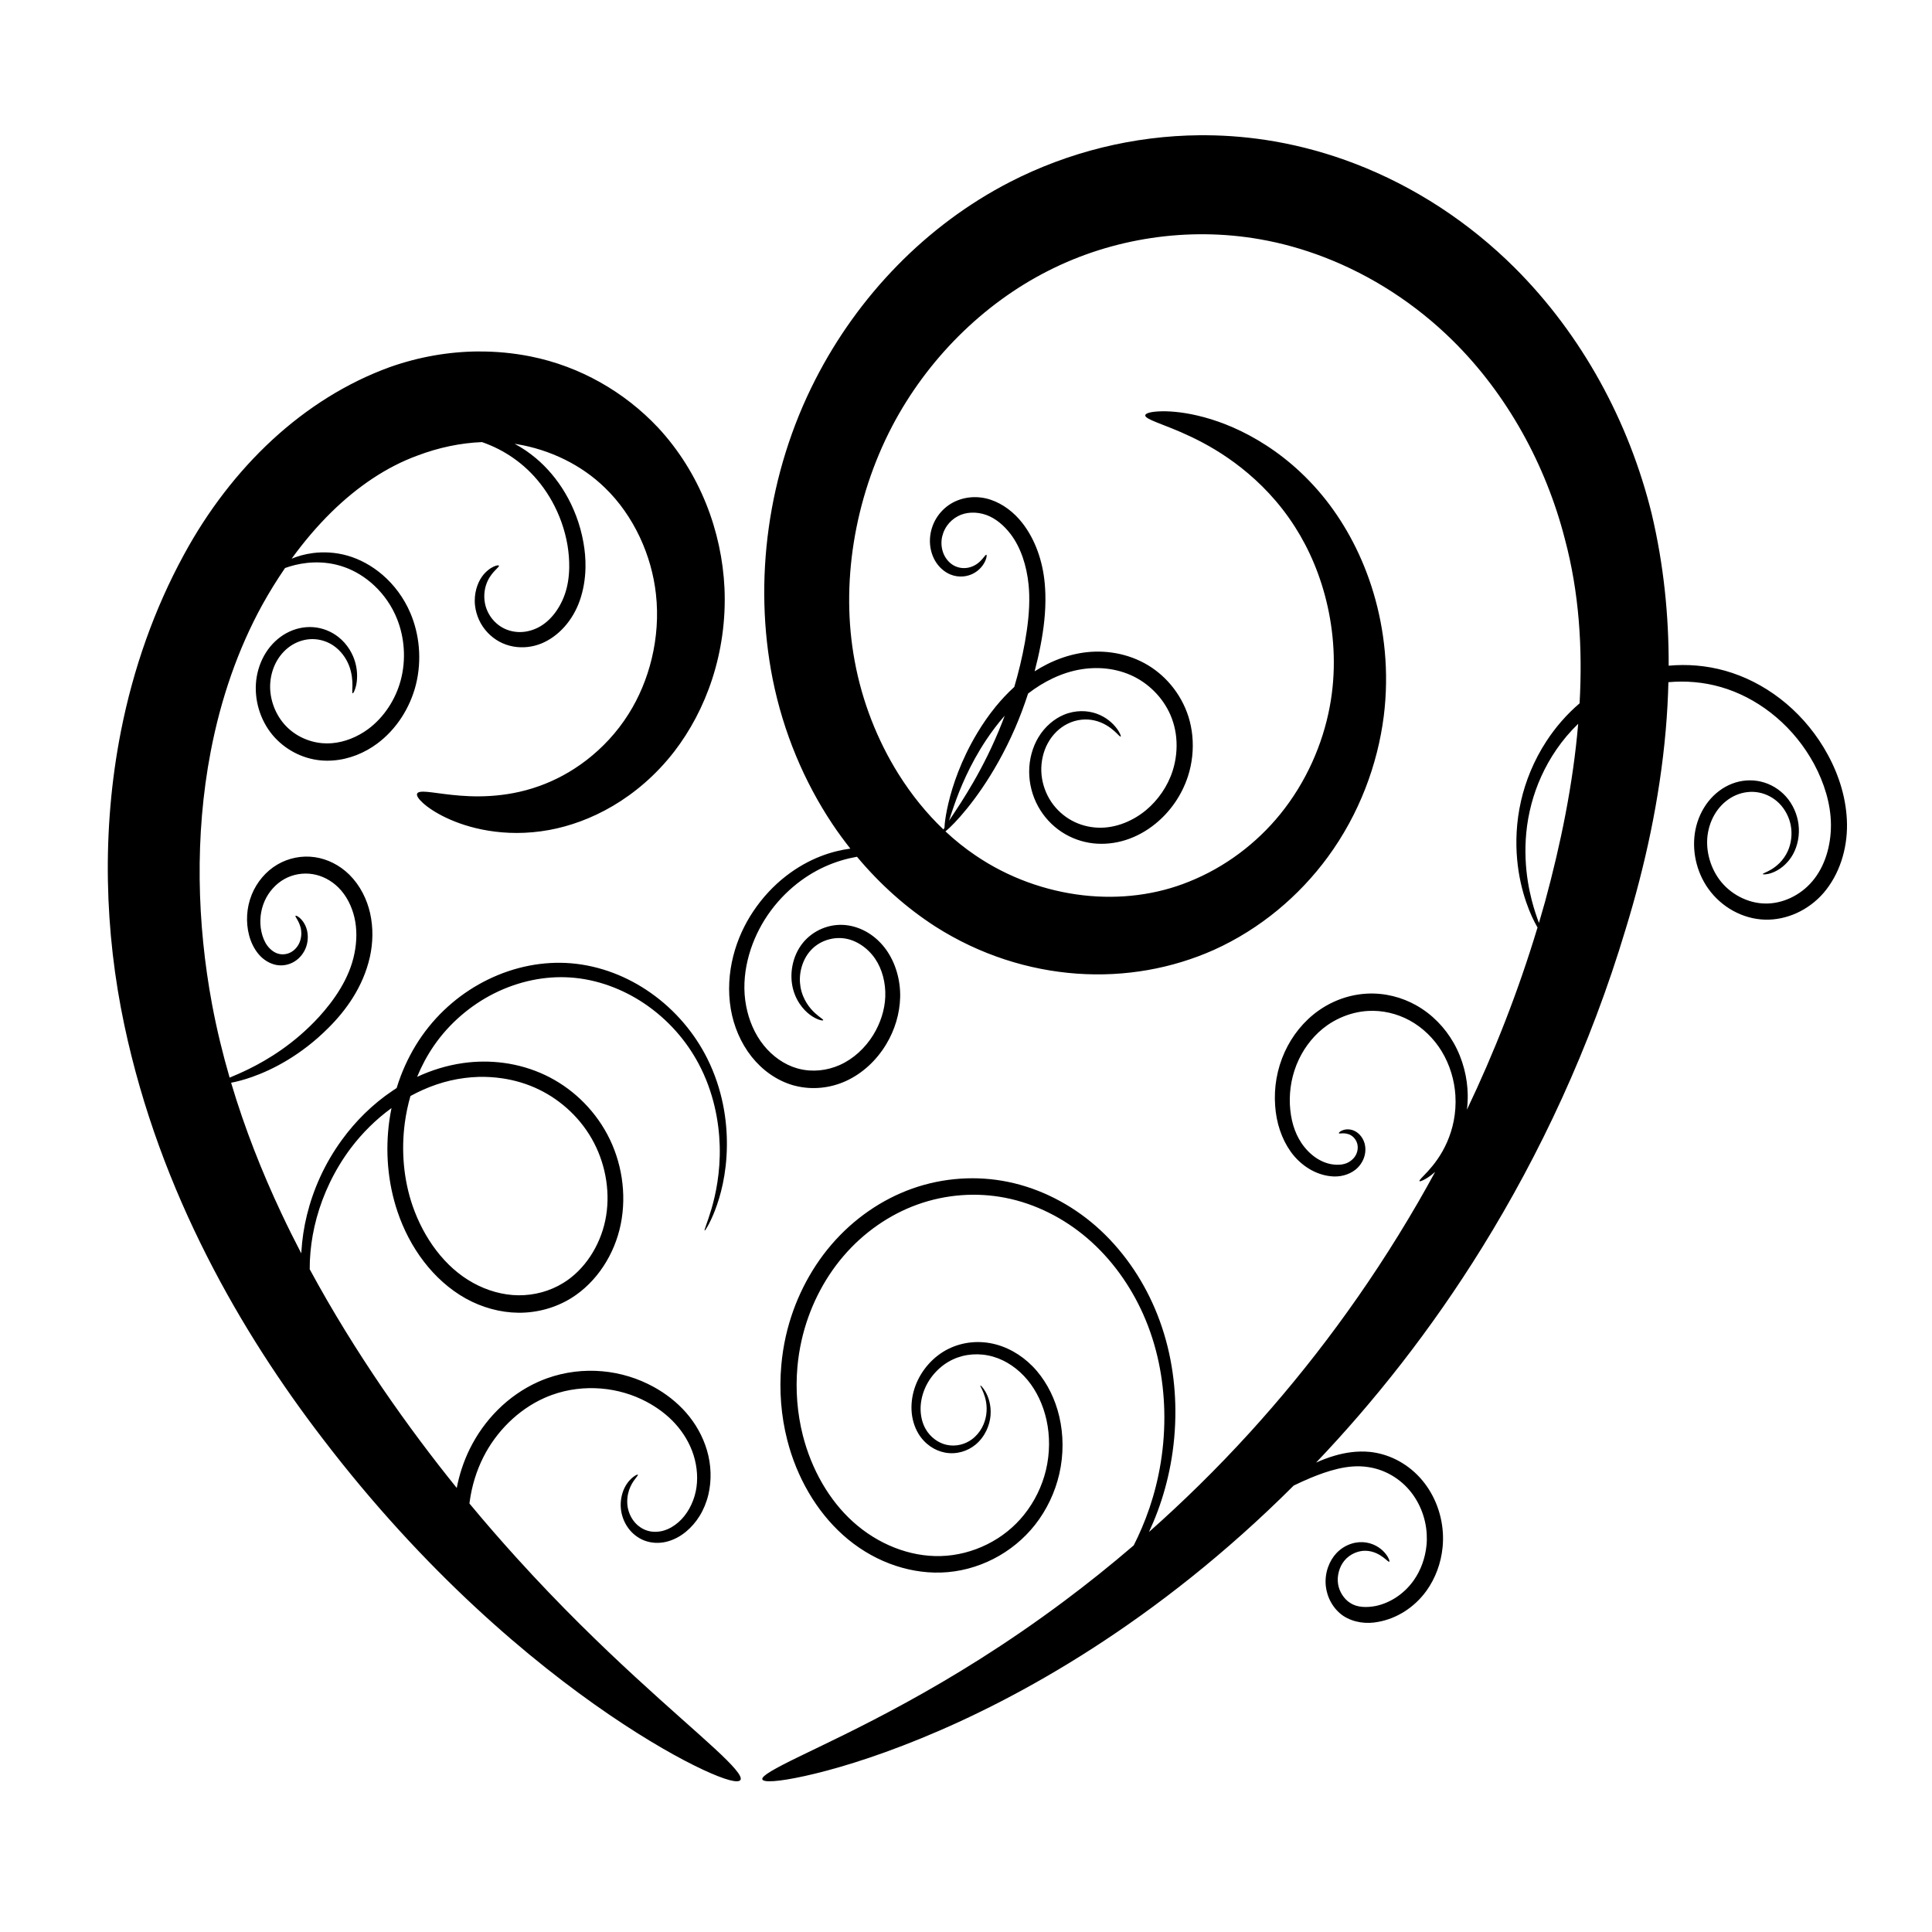 <?xml version="1.0" encoding="iso-8859-1"?>
<!-- Generator: Adobe Illustrator 24.0.2, SVG Export Plug-In . SVG Version: 6.00 Build 0)  -->
<svg version="1.1" id="&#x30EC;&#x30A4;&#x30E4;&#x30FC;_1"
	 xmlns="http://www.w3.org/2000/svg" xmlns:xlink="http://www.w3.org/1999/xlink" x="0px" y="0px" viewBox="0 0 500 500"
	 style="enable-background:new 0 0 500 500;" xml:space="preserve">
<path d="M310.509,35.001c-17.128,0.138-33.987,4.324-49.125,12.093c-21.707,11.173-39.338,29.506-50.407,51.2
	c-6.161,12.056-10.184,25.106-12.026,38.288c-1.842,13.182-1.502,26.489,1.022,39.207c2.764,13.776,8.169,26.54,15.431,37.439
	c1.475,2.214,3.041,4.337,4.664,6.393c-2.351,0.312-4.931,0.913-7.65,1.966c-2.983,1.156-6.1,2.856-9.117,5.219
	c-3.017,2.363-5.932,5.397-8.397,9.109c-2.205,3.298-4.041,7.191-5.135,11.499c-1.094,4.309-1.442,9.024-0.629,13.805
	c0.76,4.359,2.534,8.663,5.371,12.249c2.73,3.446,6.437,6.138,10.689,7.383c0.2,0.057,0.402,0.105,0.603,0.156
	c4.443,1.122,9.075,0.599,13.1-1.23c4.388-2,7.99-5.443,10.427-9.491c2.239-3.691,3.516-7.941,3.629-12.164
	c0.059-2.269-0.252-4.506-0.865-6.591c-0.613-2.085-1.534-4.016-2.725-5.7c-1.316-1.855-2.949-3.359-4.729-4.441
	c-1.78-1.082-3.714-1.739-5.646-1.966c-2.227-0.254-4.396,0.116-6.301,0.919c-1.905,0.803-3.544,2.034-4.808,3.536
	c-1.555,1.878-2.443,4.076-2.83,6.181c-0.387,2.104-0.272,4.12,0.171,5.855c0.507,1.961,1.391,3.515,2.319,4.682
	c0.927,1.166,1.894,1.95,2.725,2.475c0.83,0.525,1.527,0.791,2.004,0.919c0.477,0.129,0.742,0.12,0.773,0.028
	c0.032-0.091-0.166-0.263-0.55-0.552c-0.384-0.289-0.948-0.696-1.611-1.315c-0.663-0.619-1.429-1.444-2.122-2.56
	c-0.693-1.116-1.32-2.528-1.598-4.172c-0.253-1.452-0.226-3.101,0.197-4.781c0.423-1.68,1.236-3.387,2.502-4.738
	c1.015-1.106,2.338-1.988,3.851-2.532c1.513-0.544,3.226-0.753,4.899-0.495c1.47,0.219,2.937,0.81,4.297,1.711
	c1.36,0.901,2.608,2.11,3.589,3.564c0.901,1.328,1.586,2.881,2.03,4.554c0.444,1.673,0.648,3.47,0.576,5.276
	c-0.131,3.384-1.262,6.865-3.144,9.915c-2.072,3.328-5.092,6.158-8.659,7.737c-3.257,1.447-7.021,1.877-10.532,0.976
	c-0.159-0.041-0.327-0.081-0.485-0.127c-3.364-0.963-6.389-3.16-8.633-5.94c-2.344-2.899-3.851-6.494-4.545-10.156
	c-0.781-4.007-0.528-8.088,0.38-11.895c0.907-3.807,2.469-7.344,4.349-10.381c2.134-3.422,4.692-6.272,7.375-8.557
	c2.683-2.285,5.485-4.002,8.187-5.233c2.95-1.345,5.786-2.128,8.305-2.574c0.028-0.006,0.052-0.009,0.079-0.015
	c5.975,7.148,12.823,13.255,20.291,18.062c11.531,7.36,24.252,11.313,36.679,12.192c12.427,0.879,24.558-1.317,35.382-6.138
	c12.057-5.44,22.125-14,29.5-24.045c8.192-11.172,12.889-23.994,14.475-36.392c1.454-11.565,0.171-22.518-2.659-31.993
	c-2.83-9.475-7.208-17.487-12.17-23.847c-5.668-7.233-11.973-12.239-17.789-15.671c-5.816-3.432-11.163-5.311-15.536-6.336
	c-4.373-1.026-7.787-1.204-10.073-1.089c-2.286,0.115-3.455,0.523-3.498,1.018c-0.043,0.496,1.038,1.059,3.092,1.881
	c2.053,0.823,5.086,1.914,8.842,3.706c3.756,1.792,8.251,4.301,12.969,8.034c4.717,3.733,9.682,8.709,13.846,15.247
	c3.668,5.728,6.718,12.728,8.475,20.692c1.758,7.964,2.22,16.904,0.524,25.855c-1.804,9.679-6.112,19.566-12.851,27.849
	c-6.064,7.468-14.226,13.697-23.619,17.439c-8.318,3.373-17.757,4.605-27.352,3.508c-9.595-1.097-19.351-4.52-27.863-10.325
	c-2.706-1.825-5.302-3.908-7.768-6.209c0.55-0.434,1.334-1.163,2.319-2.192c1.853-1.937,4.396-4.926,7.179-9.01
	c2.783-4.084,5.801-9.267,8.501-15.473c1.219-2.8,2.354-5.82,3.393-9.01c0.008-0.006,0.016-0.007,0.028-0.015
	c1.951-1.501,4.098-2.857,6.419-3.946c2.321-1.089,4.807-1.912,7.414-2.32c2.36-0.369,4.837-0.413,7.284-0.042
	c2.446,0.371,4.866,1.147,7.1,2.404c2.085,1.171,4.03,2.774,5.646,4.71c1.616,1.935,2.897,4.203,3.655,6.69
	c0.392,1.25,0.655,2.566,0.786,3.904c0.283,2.898-0.046,5.855-0.904,8.557c-1.299,4.109-3.839,7.683-6.917,10.254
	c-1.962,1.623-4.175,2.854-6.445,3.621c-2.27,0.767-4.602,1.066-6.838,0.849c-2.4-0.222-4.702-0.997-6.668-2.221
	c-2.087-1.297-3.825-3.09-5.03-5.134c-1.301-2.203-2.015-4.704-2.109-7.1c-0.053-1.323,0.087-2.635,0.367-3.861
	c0.28-1.226,0.707-2.369,1.258-3.395c0.632-1.181,1.418-2.215,2.292-3.069c0.874-0.855,1.839-1.53,2.816-2.023
	c1.224-0.619,2.486-0.964,3.681-1.089c1.195-0.125,2.324-0.03,3.327,0.198c1.199,0.27,2.227,0.731,3.078,1.23
	c0.852,0.499,1.531,1.037,2.057,1.499c0.526,0.463,0.895,0.86,1.166,1.117c0.271,0.257,0.434,0.372,0.498,0.325
	c0.064-0.046,0.028-0.256-0.131-0.622c-0.159-0.367-0.443-0.885-0.904-1.499c-0.461-0.614-1.104-1.33-1.978-2.023
	c-0.874-0.693-1.974-1.357-3.34-1.825c-1.143-0.388-2.454-0.631-3.878-0.608c-1.423,0.023-2.969,0.3-4.506,0.948
	c-1.224,0.518-2.426,1.26-3.55,2.235c-1.124,0.975-2.172,2.192-3.026,3.621c-0.74,1.24-1.33,2.628-1.742,4.13
	c-0.412,1.502-0.636,3.116-0.629,4.781c0.012,3.009,0.776,6.148,2.332,8.967c1.442,2.609,3.526,4.907,6.091,6.591
	c2.414,1.583,5.21,2.61,8.161,2.942c2.758,0.299,5.596,0.016,8.344-0.849c2.748-0.864,5.406-2.309,7.768-4.243
	c3.71-3.014,6.765-7.244,8.397-12.263c1.075-3.315,1.483-6.937,1.127-10.523c-0.165-1.655-0.495-3.292-0.983-4.865
	c-0.989-3.12-2.574-5.911-4.545-8.26c-1.972-2.35-4.322-4.253-6.864-5.629c-2.707-1.462-5.579-2.347-8.436-2.744
	c-2.857-0.397-5.706-0.309-8.41,0.184c-2.974,0.543-5.757,1.537-8.318,2.815c-1.128,0.563-2.211,1.19-3.249,1.853
	c0.565-2.155,1.083-4.366,1.52-6.648c0.812-4.185,1.386-8.673,1.258-13.324c-0.028-0.955-0.081-1.907-0.171-2.857
	c-0.264-2.86-0.877-5.677-1.834-8.302c-0.957-2.626-2.256-5.052-3.891-7.171c-2.201-2.851-5.072-5.025-8.24-6.096
	c-1.734-0.585-3.546-0.786-5.279-0.622c-1.734,0.164-3.388,0.684-4.873,1.542c-1.606,0.944-2.943,2.272-3.904,3.819
	c-1.034,1.669-1.589,3.565-1.677,5.417c-0.095,2.039,0.394,3.969,1.271,5.53c1.002,1.777,2.484,3.011,4.009,3.649
	c1.134,0.468,2.254,0.59,3.275,0.509c1.021-0.081,1.934-0.374,2.699-0.778c0.874-0.465,1.538-1.049,2.03-1.627
	c0.492-0.578,0.824-1.152,1.035-1.627c0.21-0.475,0.305-0.863,0.341-1.132c0.036-0.268,0.003-0.408-0.065-0.438
	c-0.07-0.03-0.18,0.054-0.341,0.24c-0.161,0.186-0.373,0.469-0.668,0.806c-0.295,0.337-0.662,0.738-1.153,1.117
	c-0.491,0.38-1.094,0.735-1.808,0.976c-0.622,0.212-1.347,0.338-2.109,0.297c-0.762-0.041-1.571-0.239-2.319-0.651
	c-1.019-0.551-1.965-1.532-2.554-2.786c-0.523-1.105-0.771-2.467-0.629-3.833c0.128-1.247,0.606-2.538,1.362-3.635
	c0.703-1.023,1.675-1.896,2.816-2.503c1.042-0.568,2.246-0.877,3.511-0.934c1.265-0.056,2.603,0.144,3.864,0.594
	c2.347,0.836,4.539,2.64,6.301,4.95c1.319,1.728,2.355,3.762,3.131,5.997c0.775,2.235,1.284,4.663,1.533,7.157
	c0.081,0.835,0.133,1.68,0.157,2.532c0.117,4.147-0.405,8.293-1.113,12.305c-0.726,4.051-1.675,7.921-2.751,11.57
	c-1.79,1.628-3.39,3.354-4.821,5.106c-1.828,2.24-3.391,4.535-4.729,6.761c-2.154,3.577-3.762,7.012-4.965,10.113
	c-1.203,3.101-2.004,5.856-2.541,8.133c-0.538,2.276-0.817,4.079-0.943,5.304c-0.043,0.416-0.056,0.736-0.065,1.018
	c-0.094,0.153-0.202,0.324-0.275,0.453c-4.345-4.142-8.272-8.98-11.646-14.37c-5.409-8.643-9.4-18.703-11.331-29.278
	c-1.824-9.83-1.877-20.264-0.223-30.636c1.655-10.371,5.01-20.672,9.943-30.098c8.929-17.028,23.295-31.591,40.506-40.268
	c16.514-8.358,35.982-11.377,54.679-8.09c5.591,0.975,11.133,2.531,16.545,4.611c12.387,4.761,23.814,12.204,33.299,21.569
	c14.095,13.886,24.136,32.201,29.055,51.397c3.692,13.803,4.612,28.173,3.812,42.517c-3.431,2.927-6.304,6.298-8.606,9.83
	c-3.268,5.014-5.389,10.342-6.55,15.417c-0.629,2.758-0.984,5.442-1.127,7.977c-0.142,2.535-0.081,4.927,0.118,7.143
	c0.398,4.432,1.338,8.14,2.332,11.046c0.993,2.906,2.042,5.02,2.829,6.393c0.043,0.076,0.076,0.127,0.118,0.198
	c-5.034,16.695-11.245,32.449-18.274,47.169c0.155-1.246,0.231-2.548,0.21-3.89c-0.036-2.169-0.333-4.427-0.93-6.704
	c-0.597-2.277-1.494-4.572-2.738-6.746c-1.101-1.923-2.468-3.752-4.074-5.389c-1.606-1.637-3.447-3.076-5.502-4.243
	c-3.795-2.152-8.268-3.308-12.851-3.069c-2.913,0.153-5.843,0.868-8.606,2.136c-1.375,0.631-2.682,1.39-3.917,2.263
	c-3.823,2.708-6.816,6.477-8.724,10.651c-1.022,2.238-1.738,4.569-2.148,6.916c-0.41,2.347-0.511,4.698-0.354,6.973
	c0.145,2.231,0.564,4.407,1.244,6.421c0.681,2.014,1.612,3.879,2.764,5.502c1.338,1.882,2.997,3.382,4.755,4.455
	c1.759,1.073,3.626,1.706,5.463,1.924c1.195,0.154,2.392,0.087,3.511-0.198c1.119-0.285,2.152-0.782,3.039-1.471
	c1.014-0.807,1.762-1.88,2.188-3.027c0.487-1.316,0.499-2.686,0.171-3.847c-0.261-0.892-0.719-1.621-1.231-2.164
	c-0.513-0.543-1.08-0.91-1.637-1.132c-0.648-0.254-1.251-0.304-1.755-0.269c-0.504,0.036-0.91,0.157-1.218,0.297
	c-0.309,0.14-0.528,0.299-0.655,0.424c-0.127,0.125-0.17,0.226-0.144,0.283c0.028,0.056,0.129,0.063,0.288,0.057
	c0.159-0.006,0.384-0.033,0.668-0.043c0.284-0.009,0.631,0.009,1.022,0.085c0.391,0.076,0.815,0.212,1.231,0.481
	c0.36,0.229,0.716,0.554,1.009,0.976c0.293,0.422,0.527,0.953,0.616,1.513c0.128,0.739,0.016,1.609-0.354,2.39
	c-0.326,0.691-0.887,1.324-1.585,1.796c-0.603,0.426-1.344,0.699-2.161,0.82c-0.817,0.121-1.709,0.089-2.62-0.057
	c-1.419-0.246-2.857-0.842-4.205-1.782c-1.348-0.94-2.604-2.226-3.616-3.748c-0.884-1.329-1.597-2.857-2.096-4.54
	c-0.499-1.683-0.787-3.523-0.878-5.403c-0.085-1.925,0.048-3.91,0.432-5.884c0.384-1.973,1.019-3.93,1.899-5.785
	c1.639-3.461,4.176-6.603,7.362-8.84c1.028-0.723,2.126-1.34,3.275-1.867c2.309-1.059,4.769-1.68,7.192-1.825
	c3.811-0.23,7.585,0.693,10.794,2.433c1.738,0.941,3.323,2.129,4.716,3.479c1.393,1.35,2.593,2.855,3.576,4.455
	c1.112,1.808,1.952,3.746,2.541,5.686c0.59,1.94,0.928,3.877,1.048,5.756c0.15,2.325-0.028,4.559-0.419,6.591
	c-0.392,2.032-1.002,3.866-1.703,5.474c-0.778,1.787-1.669,3.302-2.541,4.554c-0.872,1.253-1.721,2.252-2.436,3.041
	c-0.716,0.789-1.305,1.363-1.69,1.782c-0.385,0.419-0.569,0.677-0.511,0.778c0.059,0.101,0.362,0.041,0.878-0.198
	c0.516-0.239,1.247-0.652,2.135-1.315c0.33-0.246,0.681-0.546,1.048-0.863c-1.449,2.663-2.919,5.294-4.414,7.878
	c-13.283,22.954-28.27,42.757-43.437,59.448c-8.744,9.611-17.558,18.201-26.212,25.869c0.787-1.69,1.544-3.484,2.253-5.389
	c1.358-3.65,2.523-7.702,3.34-12.107c0.818-4.405,1.286-9.166,1.244-14.186c-0.036-4.158-0.42-8.491-1.271-12.899
	c-0.851-4.408-2.173-8.891-4.048-13.281c-1.668-3.902-3.765-7.723-6.314-11.329c-2.549-3.607-5.54-7-8.973-10
	c-3.156-2.756-6.689-5.164-10.506-7.115c-3.817-1.95-7.927-3.433-12.235-4.314c-3.995-0.814-8.139-1.102-12.314-0.82
	c-4.175,0.281-8.373,1.122-12.458,2.574c-7.786,2.771-15.107,7.742-20.92,14.526c-5.6,6.538-9.755,14.721-11.777,23.663
	c-0.553,2.449-0.939,4.957-1.166,7.482c-0.588,6.562-0.059,13.161,1.533,19.392c1.227,4.822,3.111,9.419,5.541,13.578
	c2.43,4.159,5.412,7.876,8.855,10.976c3.612,3.247,7.717,5.757,12.039,7.411c4.322,1.655,8.865,2.467,13.349,2.334
	c4.772-0.148,9.418-1.407,13.584-3.536c4.166-2.129,7.842-5.128,10.742-8.797c3.062-3.892,5.212-8.461,6.301-13.211
	c1.141-4.984,1.095-10.125-0.012-14.851c-1.039-4.444-3.044-8.515-5.777-11.74c-2.908-3.429-6.628-5.82-10.558-6.888
	c-2.119-0.574-4.292-0.751-6.38-0.552c-2.087,0.199-4.096,0.769-5.934,1.669c-2.02,0.992-3.79,2.391-5.24,4.031
	c-1.45,1.64-2.58,3.517-3.327,5.516c-0.758,2.031-1.108,4.178-1.022,6.266c0.093,2.235,0.723,4.372,1.782,6.139
	c0.832,1.376,1.905,2.487,3.092,3.31c1.187,0.822,2.487,1.351,3.786,1.598c1.518,0.285,3.004,0.183,4.349-0.198
	c1.345-0.381,2.548-1.033,3.55-1.853c1.28-1.052,2.204-2.353,2.83-3.663c0.625-1.311,0.955-2.642,1.061-3.861
	c0.121-1.424-0.046-2.673-0.314-3.706c-0.268-1.033-0.649-1.848-0.996-2.461s-0.668-1.029-0.904-1.287
	c-0.236-0.258-0.381-0.359-0.419-0.325c-0.04,0.033,0.032,0.199,0.184,0.509c0.153,0.31,0.384,0.764,0.629,1.386
	c0.245,0.622,0.508,1.41,0.668,2.376c0.16,0.966,0.218,2.11,0.028,3.352c-0.163,1.064-0.509,2.208-1.113,3.31
	c-0.605,1.102-1.468,2.165-2.581,2.984c-0.868,0.642-1.892,1.136-3.026,1.4c-1.134,0.264-2.376,0.299-3.589,0.015
	c-1.039-0.24-2.064-0.713-3-1.414c-0.936-0.701-1.784-1.63-2.397-2.73c-0.799-1.416-1.238-3.158-1.271-4.965
	c-0.032-1.694,0.312-3.464,0.982-5.148c0.657-1.654,1.651-3.206,2.908-4.554c1.257-1.348,2.78-2.492,4.48-3.281
	c1.552-0.724,3.271-1.162,5.043-1.287c1.772-0.125,3.606,0.063,5.384,0.58c3.311,0.958,6.469,3.108,8.921,6.082
	c2.313,2.802,3.995,6.377,4.86,10.269c0.918,4.145,0.901,8.679-0.144,13.026c-0.996,4.146-2.941,8.14-5.659,11.527
	c-2.552,3.195-5.824,5.806-9.537,7.652c-3.712,1.846-7.858,2.936-12.065,3.041c-3.968,0.105-8.018-0.651-11.881-2.164
	c-3.864-1.513-7.551-3.788-10.781-6.704c-3.092-2.788-5.771-6.166-7.965-9.957c-2.194-3.792-3.895-7.991-5.017-12.39
	c-1.447-5.696-1.94-11.77-1.402-17.779c0.207-2.313,0.57-4.593,1.074-6.831c1.84-8.174,5.646-15.713,10.755-21.711
	c5.3-6.226,12.01-10.827,19.139-13.408c3.739-1.355,7.606-2.16,11.449-2.447s7.661-0.053,11.344,0.665
	c3.974,0.772,7.788,2.117,11.344,3.89c3.556,1.772,6.861,3.98,9.825,6.506c3.226,2.749,6.058,5.875,8.488,9.222
	c2.43,3.347,4.455,6.907,6.078,10.551c1.824,4.092,3.133,8.297,4.009,12.461c0.875,4.164,1.316,8.282,1.428,12.249
	c0.133,4.792-0.219,9.37-0.904,13.621c-0.685,4.251-1.7,8.176-2.908,11.74c-1.224,3.612-2.633,6.841-4.087,9.717
	c-6.093,5.234-12.091,10.007-17.907,14.356c-15.276,11.424-29.32,19.928-41.068,26.364c-11.747,6.436-21.207,10.826-27.614,13.946
	c-6.407,3.12-9.763,5.002-9.537,5.87c0.226,0.868,4.03,0.694,11.03-0.849c7-1.543,17.2-4.485,29.907-9.675
	c12.707-5.189,27.929-12.666,44.58-23.394c16.448-10.598,34.3-24.399,52.005-42.092c1.338-0.649,2.81-1.335,4.428-2.008
	c2.096-0.857,4.431-1.73,6.943-2.32c2.512-0.59,5.198-0.891,7.939-0.453c1.863,0.275,3.759,0.885,5.554,1.853
	c1.795,0.968,3.493,2.287,4.926,3.932c1.305,1.493,2.406,3.272,3.209,5.233c0.804,1.961,1.308,4.106,1.428,6.294
	c0.055,0.965,0.043,1.935-0.052,2.914c-0.324,3.336-1.503,6.521-3.288,9.052c-1.237,1.762-2.779,3.245-4.467,4.37
	c-1.688,1.125-3.52,1.896-5.358,2.291c-1.214,0.233-2.429,0.329-3.55,0.226c-1.121-0.103-2.157-0.405-3.013-0.962
	c-0.858-0.513-1.585-1.273-2.135-2.136c-0.551-0.863-0.924-1.823-1.074-2.786c-0.182-1.103-0.077-2.244,0.21-3.281
	c0.286-1.037,0.762-1.971,1.362-2.716c0.747-0.939,1.701-1.611,2.672-2.037c0.971-0.426,1.96-0.612,2.856-0.594
	c1.014,0.013,1.933,0.267,2.699,0.594c0.766,0.327,1.377,0.729,1.86,1.089c0.483,0.36,0.845,0.682,1.1,0.891
	c0.256,0.21,0.41,0.308,0.485,0.255c0.075-0.054,0.064-0.253-0.065-0.594c-0.13-0.341-0.384-0.822-0.812-1.372
	c-0.428-0.55-1.033-1.18-1.873-1.74c-0.841-0.56-1.921-1.051-3.223-1.259c-1.151-0.179-2.45-0.123-3.786,0.297
	c-1.336,0.42-2.713,1.196-3.891,2.433c-0.935,0.992-1.708,2.257-2.214,3.706c-0.506,1.448-0.736,3.087-0.563,4.795
	c0.159,1.489,0.622,2.968,1.389,4.314c0.767,1.346,1.83,2.561,3.17,3.465c1.349,0.865,2.852,1.399,4.401,1.641
	c1.549,0.241,3.15,0.185,4.69-0.127c2.313-0.428,4.609-1.322,6.733-2.673c2.124-1.351,4.078-3.151,5.672-5.36
	c2.285-3.181,3.776-7.122,4.179-11.301c0.118-1.226,0.138-2.458,0.065-3.677c-0.168-2.762-0.813-5.431-1.834-7.85
	c-1.021-2.419-2.416-4.593-4.074-6.421c-1.825-2.006-3.94-3.571-6.157-4.682c-2.216-1.111-4.538-1.768-6.812-2.008
	c-3.326-0.317-6.389,0.179-9.13,0.976c-1.729,0.503-3.333,1.127-4.808,1.796c14.967-15.709,29.711-34.246,43.018-55.74
	c14.832-23.956,27.881-51.572,37.124-82.404c4.92-16.05,8.791-33.412,10.362-51.525c0.353-4.069,0.577-8.167,0.681-12.305
	c4.464-0.402,9.107-0.041,13.624,1.273c4.511,1.306,8.902,3.557,12.864,6.634c3.962,3.077,7.484,6.986,10.218,11.527
	c0.339,0.564,0.671,1.133,0.983,1.711c2.635,4.923,4.326,10.336,4.375,15.657c0.024,2.755-0.378,5.519-1.192,8.048
	c-0.814,2.529-2.042,4.832-3.655,6.704c-1.563,1.845-3.503,3.292-5.594,4.271c-2.09,0.979-4.337,1.489-6.524,1.457
	c-2.332-0.024-4.63-0.66-6.681-1.74c-2.051-1.079-3.844-2.599-5.2-4.427c-1.309-1.758-2.245-3.831-2.751-5.94
	c-0.506-2.11-0.59-4.257-0.223-6.266c0.388-2.178,1.266-4.208,2.476-5.841c1.287-1.74,2.966-3.064,4.755-3.833
	c1.931-0.832,4.008-1.046,5.895-0.693c2.081,0.387,3.959,1.45,5.345,2.857c0.792,0.801,1.434,1.723,1.926,2.687
	c0.491,0.965,0.833,1.962,1.022,2.956c0.231,1.212,0.244,2.413,0.105,3.522c-0.139,1.109-0.424,2.125-0.812,3.013
	c-0.58,1.337-1.384,2.399-2.174,3.197c-0.791,0.798-1.579,1.348-2.24,1.74c-0.661,0.392-1.194,0.623-1.559,0.792
	c-0.365,0.169-0.562,0.28-0.55,0.354c0.016,0.073,0.229,0.104,0.642,0.071c0.413-0.033,1.025-0.135,1.795-0.424
	c0.77-0.289,1.701-0.758,2.672-1.542s1.986-1.886,2.79-3.395c0.53-0.999,0.956-2.166,1.205-3.465
	c0.25-1.299,0.318-2.737,0.119-4.229c-0.165-1.222-0.508-2.467-1.048-3.677c-0.54-1.21-1.272-2.389-2.214-3.437
	c-1.649-1.831-3.905-3.249-6.511-3.847c-2.359-0.539-4.959-0.402-7.441,0.566c-2.294,0.897-4.453,2.481-6.144,4.639
	c-1.585,2.025-2.748,4.514-3.301,7.256c-0.504,2.55-0.474,5.254,0.092,7.892c0.566,2.638,1.672,5.21,3.288,7.454
	c1.674,2.32,3.857,4.263,6.367,5.643c2.509,1.381,5.346,2.212,8.292,2.291c2.755,0.065,5.536-0.522,8.135-1.697
	c2.6-1.176,5.017-2.945,7.008-5.247c2.008-2.352,3.542-5.142,4.559-8.175c1.017-3.033,1.523-6.314,1.48-9.59
	c-0.081-6.264-1.954-12.433-4.912-17.878c-0.347-0.643-0.711-1.284-1.087-1.909c-3.036-5.038-6.925-9.329-11.305-12.701
	c-4.38-3.372-9.244-5.817-14.253-7.227c-4.873-1.366-9.834-1.742-14.593-1.301c0.036-12.923-1.269-26.122-4.401-39.334
	c-5.85-23.762-17.981-46.233-35.474-63.676c-11.804-11.748-25.913-21.008-41.356-26.93c-6.747-2.587-13.687-4.512-20.724-5.742
	c-5.89-1.023-11.812-1.556-17.711-1.598c-0.553-0.004-1.111-0.004-1.664,0L310.509,35.001z M123.707,90.955
	c-7.655,0.063-15.381,1.419-22.846,4.059c-11.076,4.028-21.341,10.478-30.365,18.797c-9.024,8.319-16.807,18.504-22.898,29.745
	c-7.64,14-13.098,29.447-16.296,45.657c-5.093,25.815-4.201,52.149,0.865,76.023c4.648,21.976,12.302,41.921,21.34,59.759
	c9.037,17.836,19.447,33.566,29.972,47.284c13.246,17.355,26.801,31.834,39.509,43.632c12.707,11.8,24.565,20.941,34.649,27.821
	c10.084,6.879,18.397,11.506,24.247,14.243c5.85,2.737,9.244,3.595,9.759,2.645s-1.879-3.654-6.642-8.062
	c-4.762-4.408-11.892-10.539-20.684-18.642c-8.792-8.103-19.241-18.194-30.456-30.565c-4.037-4.452-8.18-9.19-12.366-14.243
	c0.028-0.211,0.049-0.425,0.078-0.636c0.541-3.87,1.7-7.774,3.537-11.4c1.65-3.264,3.868-6.305,6.537-8.925
	c2.669-2.62,5.787-4.82,9.222-6.351c0.657-0.294,1.325-0.562,2.004-0.806c4.117-1.482,8.477-1.983,12.668-1.641
	c4.191,0.343,8.21,1.527,11.777,3.423c2.825,1.506,5.375,3.408,7.428,5.672c2.171,2.396,3.818,5.196,4.742,8.119
	c0.995,3.143,1.196,6.453,0.576,9.391c-0.34,1.62-0.932,3.149-1.69,4.498c-0.758,1.349-1.685,2.519-2.738,3.451
	c-1.191,1.054-2.516,1.818-3.851,2.206c-1.457,0.424-2.946,0.429-4.231,0.03c-1.32-0.402-2.466-1.209-3.301-2.192
	c-0.974-1.144-1.558-2.528-1.795-3.833c-0.152-0.832-0.16-1.644-0.091-2.39c0.068-0.746,0.221-1.437,0.419-2.037
	c0.23-0.697,0.513-1.29,0.799-1.782c0.286-0.492,0.574-0.875,0.812-1.188c0.476-0.627,0.758-0.96,0.694-1.061
	c-0.032-0.05-0.146-0.038-0.341,0.042c-0.195,0.08-0.465,0.231-0.799,0.481c-0.334,0.25-0.73,0.595-1.14,1.075
	c-0.41,0.48-0.846,1.096-1.218,1.867c-0.32,0.664-0.585,1.45-0.76,2.334c-0.174,0.884-0.255,1.87-0.157,2.928
	c0.155,1.659,0.74,3.473,1.913,5.078c1.008,1.377,2.436,2.568,4.205,3.239c1.725,0.645,3.697,0.78,5.646,0.311
	c1.774-0.427,3.507-1.314,5.043-2.574c1.361-1.116,2.588-2.503,3.589-4.13c1.001-1.627,1.775-3.496,2.253-5.502
	c0.86-3.618,0.767-7.643-0.367-11.485c-1.051-3.558-2.928-6.924-5.436-9.773c-2.364-2.687-5.243-4.918-8.41-6.648
	c-4.016-2.199-8.528-3.598-13.244-4.017c-4.716-0.419-9.632,0.143-14.318,1.825c-0.772,0.277-1.53,0.585-2.279,0.919
	c-3.908,1.752-7.433,4.234-10.427,7.213c-2.994,2.979-5.453,6.449-7.284,10.17c-1.592,3.243-2.697,6.657-3.354,10.071
	c-6.388-7.909-12.851-16.512-19.243-25.855c-6.46-9.497-12.872-19.76-18.811-30.749c-0.008-1.453,0.059-2.939,0.197-4.47
	c0.257-2.852,0.78-5.838,1.611-8.868c0.831-3.031,1.97-6.116,3.445-9.165c1.476-3.05,3.284-6.061,5.436-8.911
	c2.875-3.789,6.399-7.331,10.48-10.297c-0.219,1.086-0.412,2.176-0.563,3.281c-1.063,7.717-0.465,15.911,2.135,23.578
	c1.549,4.595,3.834,9.008,6.799,12.871c2.965,3.863,6.61,7.185,10.86,9.561c2.084,1.157,4.307,2.06,6.602,2.687
	c2.291,0.626,4.635,0.966,6.995,0.99c4.787,0.046,9.555-1.238,13.676-3.776c3.322-2.067,6.133-4.908,8.305-8.189
	c2.172-3.281,3.71-7.002,4.506-10.876c0.818-4.015,0.866-8.123,0.262-12.065c-0.604-3.941-1.864-7.724-3.655-11.117
	c-1.877-3.548-4.29-6.648-7.048-9.25c-2.757-2.602-5.862-4.698-9.117-6.237c-3.452-1.63-7.042-2.65-10.637-3.14
	c-3.595-0.49-7.195-0.451-10.65,0.042c-4.198,0.604-8.164,1.85-11.842,3.564c1.176-2.853,2.616-5.546,4.297-7.991
	c2.055-2.999,4.465-5.637,7.1-7.906c2.635-2.27,5.488-4.163,8.449-5.658c3.186-1.604,6.505-2.757,9.825-3.451
	c3.319-0.694,6.639-0.93,9.864-0.721c3.555,0.224,6.997,0.991,10.218,2.15c3.221,1.159,6.22,2.704,8.947,4.526
	c3.133,2.097,5.913,4.558,8.279,7.213c2.366,2.655,4.316,5.513,5.869,8.43c1.956,3.666,3.275,7.418,4.127,11.018
	c0.852,3.6,1.243,7.039,1.336,10.184c0.104,3.575-0.178,6.775-0.603,9.519c-0.425,2.743-0.995,5.045-1.533,6.874
	c-0.537,1.829-1.034,3.199-1.362,4.13c-0.328,0.931-0.48,1.414-0.406,1.457c0.074,0.042,0.372-0.365,0.851-1.23
	c0.48-0.866,1.135-2.189,1.834-4.003c0.699-1.814,1.442-4.113,2.03-6.916c0.589-2.804,1.015-6.113,1.048-9.844
	c0.032-3.283-0.24-6.901-1.022-10.721c-0.782-3.82-2.075-7.85-4.061-11.824c-1.582-3.158-3.6-6.253-6.065-9.151
	c-2.465-2.898-5.368-5.592-8.685-7.906c-2.884-2.016-6.083-3.752-9.537-5.064c-3.453-1.311-7.172-2.205-11.043-2.518
	c-3.513-0.279-7.127-0.079-10.742,0.622c-3.615,0.701-7.222,1.902-10.702,3.607c-3.238,1.582-6.375,3.603-9.274,6.054
	c-2.9,2.451-5.561,5.328-7.86,8.614c-2.169,3.11-3.985,6.559-5.397,10.24c-0.398,1.037-0.755,2.097-1.087,3.168
	c-0.016,0.034-0.024,0.065-0.04,0.099c0.012-0.032,0.016-0.067,0.028-0.099c-0.334,0.212-0.655,0.432-0.982,0.651
	c-5.284,3.535-9.708,7.992-13.178,12.772c-2.241,3.074-4.112,6.307-5.607,9.576c-1.494,3.268-2.622,6.572-3.419,9.802
	c-0.797,3.23-1.255,6.385-1.441,9.406c-0.012,0.189-0.032,0.378-0.04,0.566c-1.766-3.391-3.489-6.856-5.148-10.381
	c-5.017-10.659-9.484-21.93-13.008-33.776c1.408-0.265,3.234-0.721,5.436-1.499c2.645-0.935,5.796-2.326,9.196-4.385
	c3.4-2.058,7.041-4.783,10.571-8.331c2.232-2.22,4.453-4.833,6.354-7.878c1.9-3.045,3.477-6.535,4.362-10.466
	c0.788-3.577,0.915-7.488,0.052-11.329c-0.404-1.795-1.041-3.555-1.899-5.205c-0.926-1.779-2.098-3.391-3.485-4.766
	c-2.514-2.475-5.658-4.031-8.895-4.512c-3.408-0.501-6.826,0.218-9.681,1.881c-3.057,1.788-5.361,4.608-6.655,7.765
	c-0.709,1.74-1.1,3.552-1.205,5.332c-0.106,1.78,0.066,3.529,0.485,5.148c0.465,1.833,1.288,3.532,2.423,4.908
	c1.251,1.518,2.914,2.52,4.637,2.857c1.712,0.314,3.356-0.072,4.664-0.863c0.758-0.461,1.395-1.052,1.899-1.697
	c0.504-0.645,0.882-1.342,1.14-2.051c0.326-0.902,0.447-1.8,0.445-2.617c-0.002-0.816-0.126-1.553-0.328-2.192
	c-0.234-0.738-0.565-1.333-0.891-1.796c-0.326-0.463-0.657-0.796-0.943-1.033c-0.286-0.236-0.519-0.369-0.694-0.438
	c-0.175-0.07-0.29-0.083-0.327-0.028c-0.076,0.109,0.147,0.435,0.485,1.018c0.169,0.292,0.358,0.645,0.537,1.089
	c0.179,0.444,0.349,0.972,0.432,1.57c0.073,0.517,0.081,1.093,0,1.697c-0.081,0.604-0.252,1.243-0.55,1.839
	c-0.467,0.938-1.273,1.83-2.306,2.32c-0.888,0.426-1.987,0.567-3.013,0.283c-1.047-0.269-2.078-1.044-2.869-2.093
	c-0.729-0.97-1.239-2.254-1.546-3.663c-0.263-1.247-0.333-2.577-0.197-3.932c0.137-1.355,0.489-2.728,1.061-4.003
	c1.036-2.322,2.857-4.41,5.148-5.672c2.139-1.185,4.751-1.655,7.27-1.245c2.399,0.385,4.772,1.592,6.642,3.451
	c1.043,1.027,1.944,2.278,2.659,3.663c0.663,1.285,1.161,2.663,1.493,4.073c0.715,3.035,0.63,6.257,0.028,9.264
	c-0.649,3.326-1.982,6.367-3.629,9.123c-1.647,2.756-3.608,5.226-5.594,7.411c-3.184,3.465-6.498,6.233-9.602,8.416
	c-3.104,2.183-5.996,3.788-8.436,4.993c-2.085,1.03-3.745,1.719-5.057,2.277c-1.791-6.166-3.333-12.484-4.545-18.953
	c-3.898-20.893-4.536-43.632-0.354-65.444c2.626-13.697,7.079-26.55,13.362-37.976c1.825-3.292,3.795-6.475,5.882-9.519
	c0.399-0.141,0.822-0.286,1.284-0.424c1.656-0.495,3.734-0.94,6.144-1.018c2.409-0.078,5.162,0.212,7.991,1.23
	c2.617,0.936,5.302,2.52,7.716,4.795c2.414,2.275,4.553,5.249,5.921,8.769c0.908,2.325,1.492,4.892,1.664,7.567
	c0.172,2.675-0.066,5.453-0.786,8.133c-0.656,2.456-1.726,4.847-3.157,7.016c-1.431,2.169-3.221,4.108-5.305,5.643
	c-0.651,0.477-1.339,0.918-2.044,1.315c-3.12,1.758-6.582,2.611-9.864,2.305c-1.902-0.17-3.769-0.718-5.449-1.57
	c-1.68-0.852-3.174-2.012-4.375-3.409c-1.298-1.498-2.277-3.289-2.882-5.162c-0.605-1.873-0.841-3.824-0.668-5.672
	c0.178-2.015,0.793-3.937,1.729-5.545c1.005-1.728,2.383-3.127,3.904-4.059c1.669-1.026,3.529-1.519,5.266-1.513
	c0.989,0.002,1.948,0.16,2.843,0.438c0.894,0.279,1.729,0.677,2.463,1.16c1.036,0.678,1.895,1.533,2.581,2.433
	c0.685,0.9,1.198,1.844,1.559,2.758c0.413,1.043,0.636,2.054,0.76,2.942c0.124,0.888,0.148,1.66,0.144,2.291
	c-0.003,0.631-0.036,1.118-0.04,1.457c-0.003,0.339,0.016,0.526,0.091,0.552c0.076,0.026,0.198-0.114,0.354-0.424
	c0.155-0.31,0.353-0.794,0.511-1.457c0.158-0.663,0.278-1.505,0.288-2.518c0.012-1.013-0.098-2.196-0.445-3.479
	c-0.305-1.125-0.792-2.314-1.52-3.479c-0.728-1.166-1.699-2.307-2.934-3.267c-0.875-0.678-1.871-1.263-2.974-1.697
	c-1.102-0.434-2.304-0.723-3.576-0.806c-2.231-0.145-4.642,0.341-6.877,1.57c-2.032,1.119-3.894,2.833-5.292,5.05
	c-1.298,2.06-2.182,4.52-2.489,7.157c-0.274,2.44-0.049,4.973,0.668,7.411c0.717,2.439,1.929,4.781,3.602,6.775
	c1.546,1.832,3.431,3.338,5.541,4.455c2.11,1.117,4.45,1.837,6.864,2.065c4.143,0.38,8.394-0.609,12.17-2.744
	c0.853-0.482,1.679-1.014,2.463-1.598c2.511-1.865,4.64-4.191,6.327-6.789c1.687-2.598,2.931-5.461,3.681-8.416
	c0.815-3.225,1.036-6.516,0.773-9.66c-0.263-3.144-1.022-6.149-2.161-8.854c-1.736-4.103-4.325-7.435-7.192-9.915
	c-2.867-2.48-6.013-4.114-9.039-4.993c-1.638-0.472-3.221-0.724-4.729-0.82c-1.508-0.097-2.931-0.038-4.244,0.127
	c-2.164,0.272-4.024,0.833-5.554,1.457c3.178-4.379,6.607-8.422,10.257-12.008c6.783-6.664,14.3-11.747,22.283-14.667
	c5.496-2.087,11.185-3.273,16.728-3.494c1.353,0.478,2.815,1.066,4.362,1.867c2.397,1.24,4.964,2.935,7.401,5.233
	c2.365,2.225,4.602,5.032,6.432,8.359c1.83,3.327,3.254,7.178,3.943,11.315c0.299,1.851,0.461,3.755,0.432,5.658
	c-0.036,2.457-0.391,4.815-1.14,6.959c-0.707,2.022-1.759,3.895-3.026,5.417c-1.267,1.522-2.756,2.698-4.362,3.409
	c-1.769,0.805-3.661,1.095-5.397,0.877c-0.957-0.119-1.88-0.376-2.725-0.764c-0.844-0.388-1.611-0.904-2.266-1.499
	c-0.76-0.687-1.394-1.494-1.873-2.348c-0.479-0.854-0.811-1.75-0.996-2.631c-0.243-1.144-0.248-2.279-0.105-3.296
	s0.439-1.923,0.799-2.673c0.319-0.672,0.691-1.232,1.048-1.697c0.357-0.465,0.707-0.836,0.996-1.132
	c0.289-0.296,0.517-0.519,0.668-0.693c0.151-0.174,0.216-0.289,0.184-0.368c-0.032-0.079-0.163-0.114-0.393-0.085
	c-0.231,0.029-0.561,0.125-0.969,0.311c-0.408,0.187-0.889,0.467-1.415,0.891c-0.526,0.424-1.098,0.978-1.624,1.726
	c-0.588,0.841-1.11,1.902-1.454,3.168c-0.345,1.266-0.509,2.74-0.328,4.314c0.141,1.204,0.474,2.457,1.022,3.663
	c0.548,1.206,1.318,2.368,2.306,3.395c0.85,0.88,1.845,1.656,2.96,2.263c1.116,0.607,2.345,1.041,3.655,1.273
	c2.365,0.416,4.921,0.168,7.336-0.834c2.181-0.925,4.192-2.399,5.882-4.3c1.69-1.901,3.063-4.231,3.956-6.803
	c0.931-2.679,1.408-5.553,1.467-8.458c0.046-2.249-0.156-4.453-0.537-6.563c-0.832-4.719-2.524-9.039-4.69-12.716
	c-2.166-3.677-4.807-6.708-7.571-9.038c-1.837-1.545-3.713-2.789-5.541-3.762c0.179,0.027,0.359,0.055,0.537,0.085
	c8.715,1.434,16.851,5.456,22.807,11.273c3.766,3.61,6.811,8.046,9.039,12.772c2.227,4.726,3.63,9.752,4.179,14.696
	c0.657,5.709,0.197,11.451-1.074,16.746c-1.271,5.295-3.346,10.135-5.947,14.271c-3.054,4.889-6.892,8.899-10.899,11.994
	c-4.007,3.095-8.197,5.279-12.209,6.718c-4.551,1.643-8.909,2.349-12.759,2.588s-7.198,0.009-9.929-0.283
	c-2.732-0.293-4.861-0.647-6.367-0.778c-1.505-0.131-2.397-0.023-2.607,0.453c-0.21,0.475,0.274,1.311,1.493,2.419
	c1.22,1.108,3.191,2.487,5.999,3.819c2.809,1.332,6.46,2.621,10.951,3.352c4.492,0.732,9.836,0.907,15.772-0.184
	c5.229-0.97,10.851-2.929,16.44-6.223c5.589-3.294,11.146-7.932,15.929-14.13c4.051-5.275,7.462-11.588,9.785-18.741
	c2.323-7.153,3.55-15.153,3.17-23.55c-0.349-7.266-1.902-14.683-4.755-21.782c-2.853-7.098-7.003-13.87-12.471-19.745
	c-8.694-9.231-20.193-15.816-32.933-18.373c-4.463-0.892-9.03-1.325-13.624-1.287L123.707,90.955z M260.023,185.211
	c-0.213,0.571-0.424,1.141-0.642,1.697c-2.381,6.077-5.021,11.246-7.428,15.431c-2.406,4.185-4.568,7.394-6.052,9.618
	c-0.113,0.17-0.196,0.294-0.301,0.453c0.343-1.071,0.76-2.359,1.336-4.003c0.751-2.143,1.738-4.729,3.092-7.624
	c1.353-2.895,3.073-6.104,5.279-9.406C256.681,189.326,258.238,187.239,260.023,185.211L260.023,185.211z M408.431,187.318
	c-1.321,15.651-4.548,31.198-8.567,46.024c-0.514,1.85-1.041,3.688-1.585,5.516c-0.532-1.44-1.224-3.379-1.873-5.912
	c-0.738-2.88-1.413-6.495-1.585-10.721c-0.086-2.113-0.046-4.382,0.183-6.761c0.23-2.379,0.662-4.865,1.336-7.411
	c1.238-4.686,3.357-9.572,6.498-14.13C404.439,191.599,406.308,189.37,408.431,187.318L408.431,187.318z M123.854,278.7
	c2.02-0.054,4.066,0.068,6.104,0.368c3.261,0.479,6.504,1.429,9.576,2.928c2.891,1.409,5.635,3.301,8.069,5.629
	c2.435,2.328,4.549,5.088,6.157,8.204c1.534,2.965,2.618,6.277,3.131,9.703c0.513,3.426,0.464,6.971-0.262,10.381
	c-0.691,3.279-2.026,6.461-3.877,9.25c-1.851,2.789-4.223,5.182-6.995,6.874c-3.437,2.123-7.498,3.216-11.567,3.182
	c-2.01-0.016-4.035-0.32-6.013-0.863c-1.981-0.544-3.899-1.334-5.712-2.334c-3.705-2.025-6.912-4.953-9.55-8.401
	c-2.638-3.448-4.7-7.415-6.13-11.541c-2.374-6.889-2.956-14.352-2.03-21.4c0.317-2.396,0.815-4.751,1.467-7.03
	c4.269-2.344,9.006-4.035,14.03-4.667C121.44,278.832,122.642,278.733,123.854,278.7L123.854,278.7z"/>
</svg>
